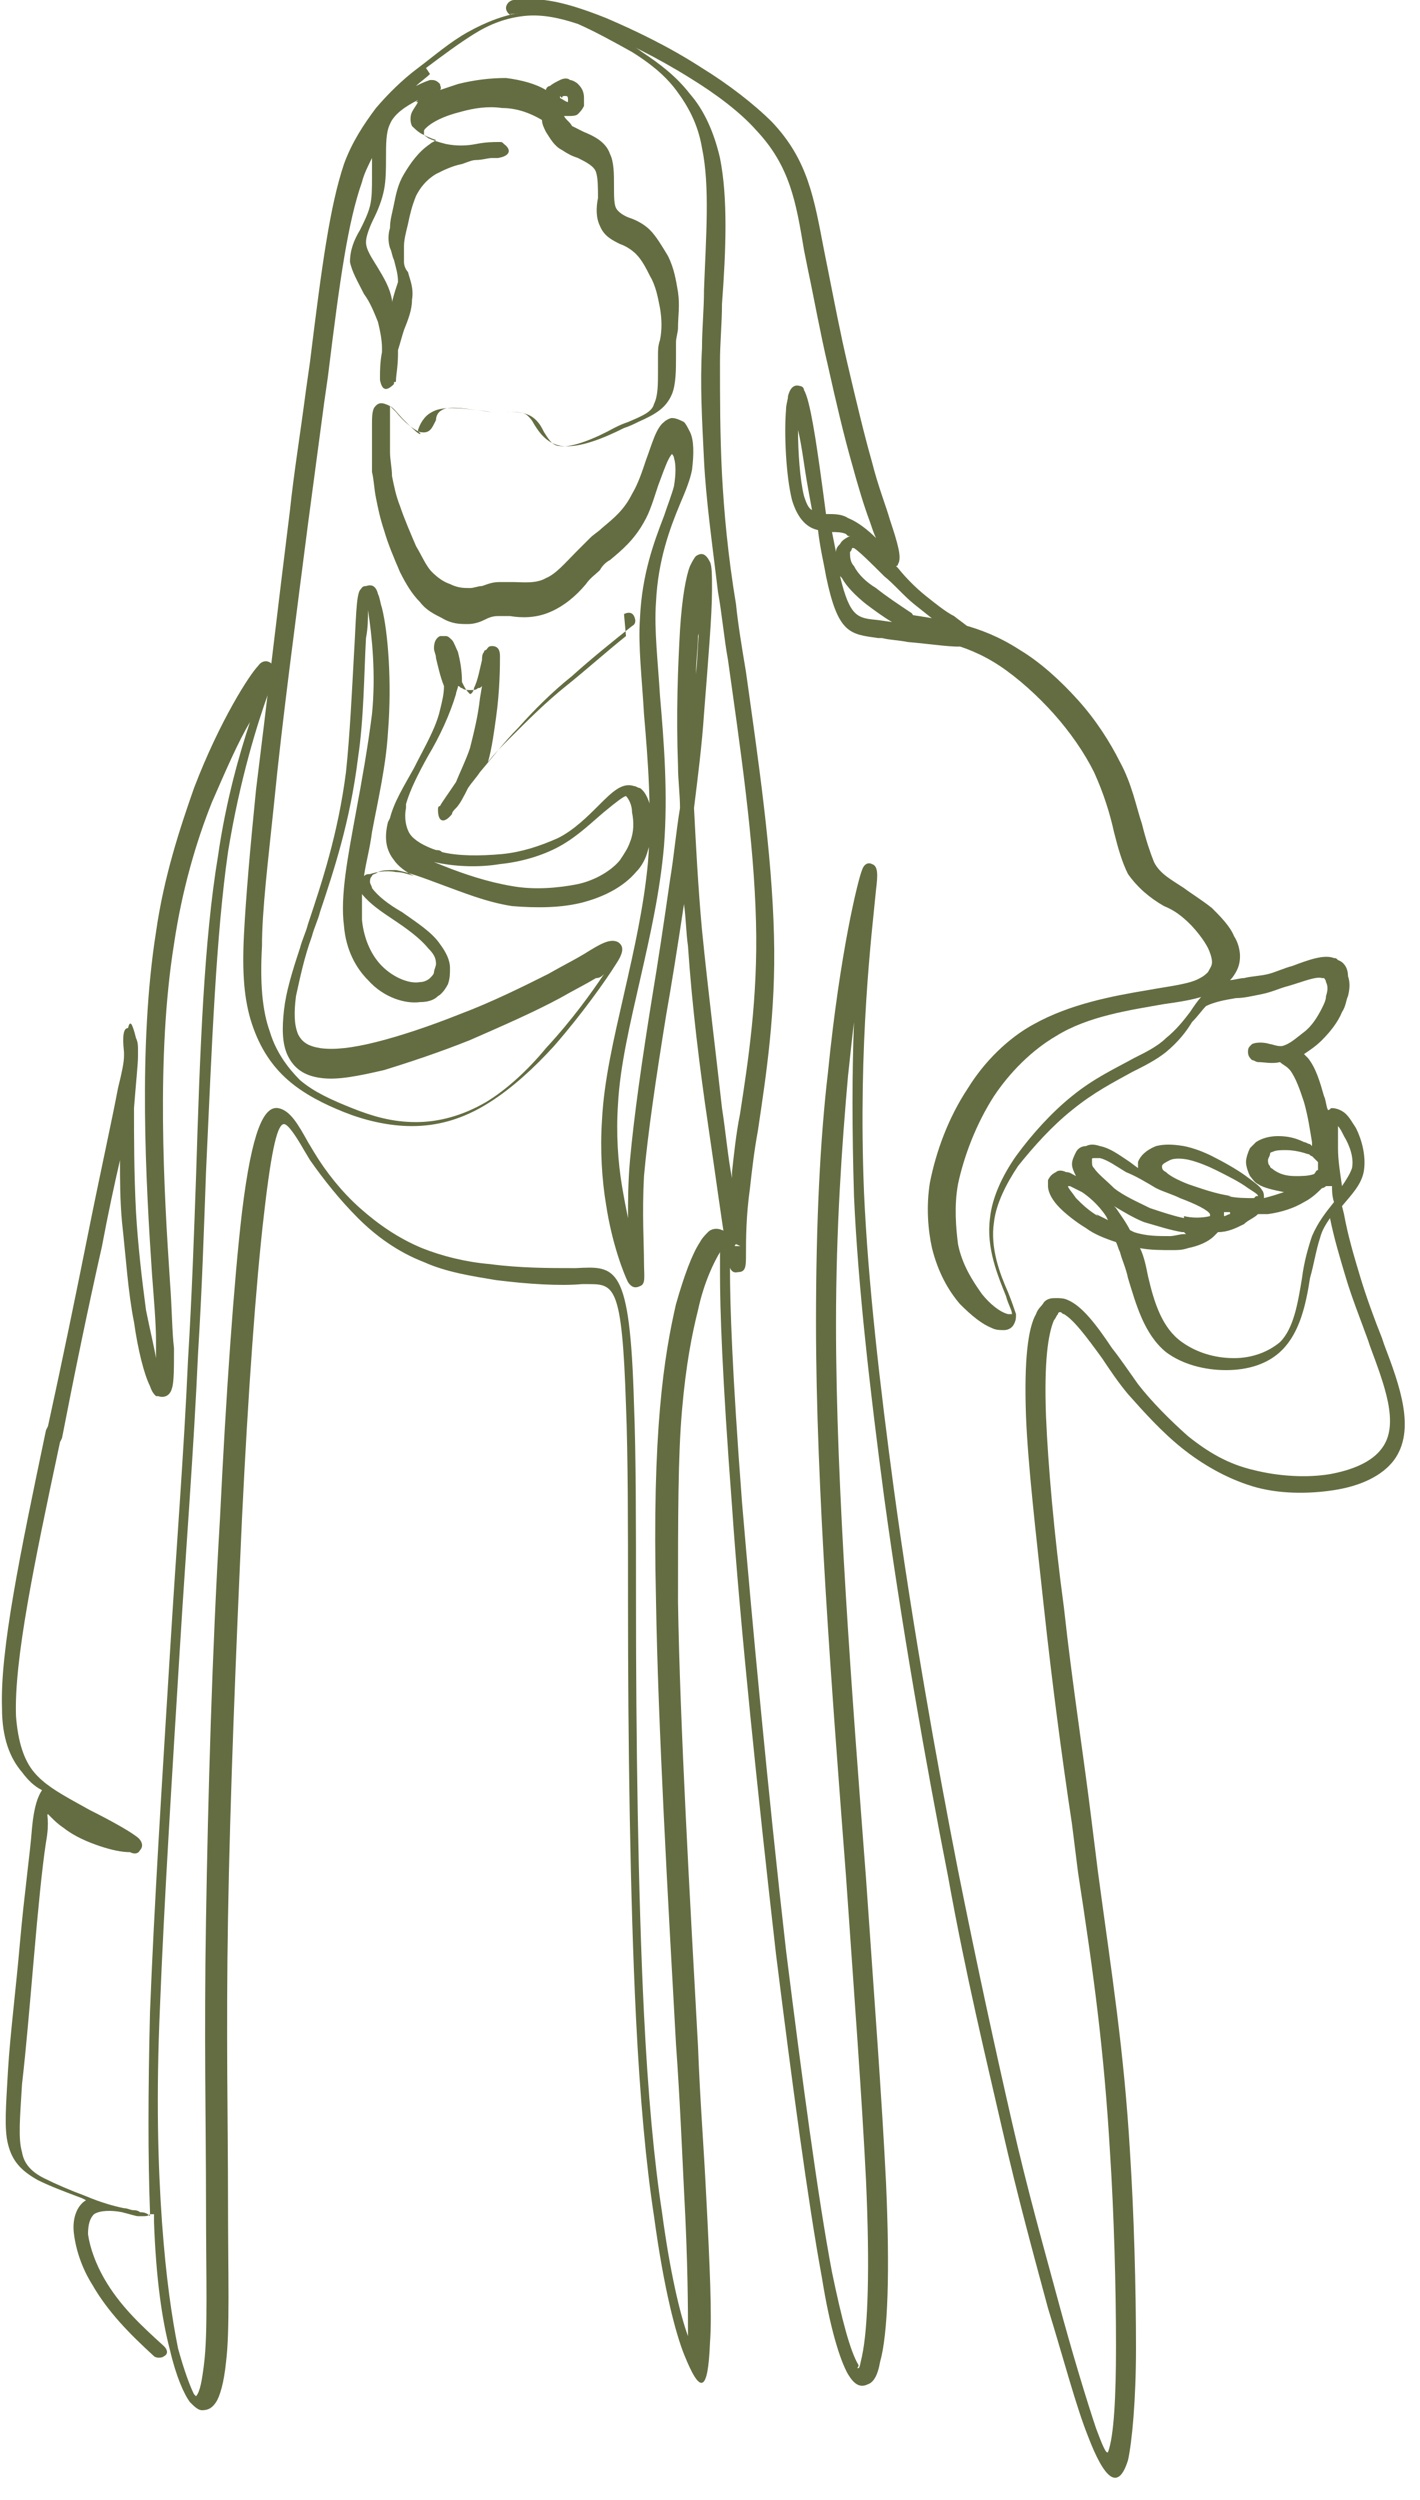<?xml version="1.0" encoding="UTF-8" standalone="no"?><svg xmlns="http://www.w3.org/2000/svg" xmlns:xlink="http://www.w3.org/1999/xlink" clip-rule="evenodd" fill="#000000" fill-rule="evenodd" height="12.5" image-rendering="optimizeQuality" preserveAspectRatio="xMidYMid meet" shape-rendering="geometricPrecision" text-rendering="geometricPrecision" version="1" viewBox="0.0 -0.0 7.1 12.5" width="7.1" zoomAndPan="magnify"><g fill="#636d41" fill-rule="nonzero" id="change1_1"><path d="M3.12 3.07c0.02,-0.01 0.04,-0.01 0.05,0.01 0.01,0.02 0.01,0.04 -0.01,0.05 -0.1,0.08 -0.2,0.16 -0.3,0.25 -0.1,0.08 -0.19,0.17 -0.27,0.26 -0.07,0.07 -0.13,0.15 -0.19,0.22 -0.02,0.03 -0.04,0.05 -0.06,0.08 -0.02,0.04 -0.04,0.08 -0.06,0.1 -0.01,0.01 -0.02,0.02 -0.02,0.03 -0.04,0.05 -0.07,0.04 -0.07,-0.02 -0,-0.01 0,-0.02 0.01,-0.02 0.01,-0.02 0.04,-0.06 0.08,-0.12 0.02,-0.05 0.05,-0.11 0.07,-0.17 0.02,-0.08 0.04,-0.16 0.05,-0.25l0.01 -0.06c-0.01,0.01 -0.01,0.01 -0.02,0.01 -0.01,0.01 -0.02,0.01 -0.04,0.01 -0.01,0 -0.03,-0 -0.04,-0.01 -0.01,-0 -0.01,-0.01 -0.02,-0.01 -0,0.01 -0.01,0.03 -0.01,0.04 -0.03,0.1 -0.08,0.21 -0.14,0.31 -0.05,0.09 -0.09,0.17 -0.11,0.24l-0 0.02c-0.01,0.05 -0,0.1 0.02,0.13 0.02,0.03 0.07,0.06 0.13,0.08 0.01,0 0.02,0 0.03,0.01 0.08,0.02 0.19,0.02 0.3,0.01 0.1,-0.01 0.19,-0.04 0.28,-0.08 0.08,-0.04 0.15,-0.11 0.2,-0.16 0.07,-0.07 0.12,-0.12 0.18,-0.1 0.01,0 0.02,0.01 0.03,0.01l0 0c0.03,0.02 0.05,0.07 0.06,0.13 0.01,0.05 0,0.12 -0.02,0.18 -0.01,0.04 -0.03,0.08 -0.06,0.11 -0.06,0.07 -0.15,0.12 -0.26,0.15 -0.11,0.03 -0.24,0.03 -0.36,0.02 -0.13,-0.02 -0.25,-0.07 -0.36,-0.11 -0.08,-0.03 -0.16,-0.06 -0.22,-0.07 -0.04,-0 -0.07,-0 -0.09,0.01 -0.01,0.01 -0.03,0.01 -0.03,0.02 -0.01,0.01 -0.01,0.02 -0.01,0.03 0,0.01 0.01,0.02 0.01,0.03 0.03,0.04 0.08,0.08 0.15,0.12 0.07,0.05 0.15,0.1 0.19,0.16 0.03,0.04 0.05,0.08 0.05,0.12 0,0.03 -0,0.05 -0.01,0.08 -0.01,0.02 -0.03,0.05 -0.05,0.06 -0.02,0.02 -0.05,0.03 -0.09,0.03 -0.07,0.01 -0.18,-0.02 -0.26,-0.11 -0.06,-0.06 -0.11,-0.15 -0.12,-0.27 -0.02,-0.15 0.02,-0.35 0.06,-0.57 0.03,-0.16 0.06,-0.33 0.08,-0.49 0.02,-0.2 0,-0.39 -0.02,-0.52 -0,0.04 -0,0.09 -0.01,0.14 -0.01,0.18 -0.01,0.4 -0.04,0.6 -0.04,0.32 -0.12,0.56 -0.19,0.77 -0.01,0.04 -0.03,0.08 -0.04,0.12 -0.04,0.11 -0.06,0.21 -0.08,0.3 -0.01,0.08 -0.01,0.14 0.01,0.19 0.02,0.04 0.05,0.06 0.11,0.07 0.07,0.01 0.16,-0 0.28,-0.03 0.12,-0.03 0.27,-0.08 0.42,-0.14 0.16,-0.06 0.32,-0.14 0.44,-0.2 0.07,-0.04 0.13,-0.07 0.18,-0.1 0.08,-0.05 0.13,-0.08 0.17,-0.06 0.03,0.02 0.03,0.05 -0.01,0.11 -0.05,0.08 -0.17,0.25 -0.31,0.41 -0.1,0.11 -0.21,0.21 -0.32,0.28 -0.14,0.09 -0.27,0.12 -0.39,0.12 -0.12,-0 -0.24,-0.03 -0.34,-0.07 -0.1,-0.04 -0.2,-0.09 -0.28,-0.16 -0.08,-0.07 -0.14,-0.16 -0.18,-0.28 -0.04,-0.12 -0.05,-0.26 -0.04,-0.45 0.01,-0.19 0.03,-0.42 0.06,-0.72 0.05,-0.4 0.11,-0.92 0.17,-1.4 0.02,-0.19 0.05,-0.37 0.08,-0.6l0.02 -0.14c0.06,-0.49 0.1,-0.78 0.17,-0.99 0.04,-0.11 0.1,-0.2 0.16,-0.28 0.06,-0.07 0.13,-0.14 0.21,-0.2 0.08,-0.06 0.16,-0.13 0.25,-0.18 0.09,-0.05 0.19,-0.09 0.29,-0.1 0.1,-0.01 0.2,0.01 0.3,0.05 0.1,0.04 0.2,0.09 0.28,0.15 0.09,0.06 0.17,0.12 0.24,0.21 0.07,0.08 0.12,0.19 0.15,0.32 0.04,0.2 0.03,0.46 0.01,0.73 -0,0.1 -0.01,0.19 -0.01,0.29 -0,0.18 -0,0.36 0.01,0.56 0.01,0.19 0.03,0.41 0.07,0.65 0.01,0.1 0.03,0.22 0.05,0.34 0.06,0.43 0.13,0.9 0.14,1.32 0.01,0.38 -0.04,0.7 -0.08,0.97 -0.02,0.11 -0.03,0.2 -0.04,0.29 -0.02,0.14 -0.02,0.26 -0.02,0.33 -0,0.06 -0,0.09 -0.04,0.09 -0.04,0.01 -0.05,-0.03 -0.06,-0.13 -0.02,-0.11 -0.05,-0.34 -0.09,-0.61 -0.04,-0.27 -0.08,-0.59 -0.1,-0.89 -0.01,-0.07 -0.01,-0.14 -0.02,-0.21 -0.03,0.2 -0.06,0.39 -0.09,0.56 -0.05,0.31 -0.09,0.58 -0.11,0.8 -0.01,0.19 -0,0.34 0,0.43 0,0.07 0.01,0.11 -0.02,0.12 -0.02,0.01 -0.04,0.01 -0.06,-0.02 -0.02,-0.04 -0.08,-0.19 -0.11,-0.39 -0.02,-0.12 -0.03,-0.27 -0.02,-0.42 0.01,-0.2 0.06,-0.41 0.11,-0.63 0.05,-0.22 0.1,-0.44 0.12,-0.66 0.02,-0.25 0,-0.51 -0.02,-0.74 -0.01,-0.18 -0.03,-0.34 -0.02,-0.48 0.01,-0.22 0.07,-0.38 0.12,-0.51 0.02,-0.06 0.04,-0.11 0.05,-0.15 0.01,-0.06 0.01,-0.11 -0,-0.14 -0,-0.01 -0.01,-0.02 -0.01,-0.02 -0.02,0.02 -0.04,0.08 -0.07,0.16 -0.02,0.06 -0.04,0.13 -0.07,0.18 -0.05,0.09 -0.11,0.14 -0.17,0.19l-0 0c-0.02,0.01 -0.04,0.03 -0.05,0.05 -0.02,0.02 -0.05,0.04 -0.07,0.07 -0.05,0.06 -0.11,0.11 -0.18,0.14l-0 0c-0.07,0.03 -0.14,0.03 -0.2,0.02 -0.02,-0 -0.04,-0 -0.06,-0 -0.03,0 -0.05,0.01 -0.07,0.02 -0.02,0.01 -0.05,0.02 -0.08,0.02 -0.04,0 -0.08,-0 -0.13,-0.03 -0.04,-0.02 -0.08,-0.04 -0.11,-0.08 -0.04,-0.04 -0.07,-0.09 -0.1,-0.15 -0.03,-0.07 -0.06,-0.14 -0.08,-0.21 -0.02,-0.06 -0.03,-0.11 -0.04,-0.16 -0.01,-0.05 -0.01,-0.09 -0.02,-0.13 -0,-0.05 -0,-0.09 0,-0.13 0,-0.02 0,-0.05 0,-0.07l-0 -0.03c-0,-0.04 -0,-0.07 0.01,-0.09 0.02,-0.03 0.04,-0.03 0.08,-0.01 0.02,0.01 0.04,0.04 0.07,0.07 0.03,0.03 0.07,0.07 0.08,0.07 0.01,0 -0.01,-0.01 -0.01,-0.02 0.01,-0.03 0.03,-0.07 0.07,-0.09 0.05,-0.03 0.14,-0.02 0.22,-0.01 0.03,0 0.05,0.01 0.08,0.01 0.03,0 0.05,0 0.07,0 0.06,0 0.11,0 0.15,0.04 0.02,0.02 0.03,0.04 0.04,0.06 0.02,0.03 0.04,0.07 0.08,0.07 0.06,0.01 0.18,-0.04 0.27,-0.09 0.02,-0.01 0.04,-0.02 0.07,-0.03 0.07,-0.03 0.12,-0.05 0.13,-0.09 0.02,-0.04 0.02,-0.1 0.02,-0.16 0,-0.03 0,-0.05 0,-0.08 0,-0.03 0,-0.05 0.01,-0.08 0.01,-0.05 0.01,-0.1 0,-0.16 -0.01,-0.05 -0.02,-0.11 -0.05,-0.16 -0.02,-0.04 -0.04,-0.08 -0.07,-0.11 -0.02,-0.02 -0.05,-0.04 -0.08,-0.05 -0.04,-0.02 -0.08,-0.04 -0.1,-0.09 -0.02,-0.04 -0.02,-0.09 -0.01,-0.14 0,-0.05 0,-0.1 -0.01,-0.13 -0.01,-0.03 -0.05,-0.05 -0.09,-0.07 -0.03,-0.01 -0.05,-0.02 -0.08,-0.04 -0.04,-0.02 -0.06,-0.06 -0.08,-0.09 -0.01,-0.02 -0.02,-0.04 -0.02,-0.06 -0.05,-0.03 -0.12,-0.06 -0.2,-0.06 -0.07,-0.01 -0.14,0 -0.21,0.02l-0 0c-0.08,0.02 -0.14,0.05 -0.17,0.08 -0.01,0.01 -0.01,0.01 -0.01,0.02 -0,0 -0,0.01 0,0.01l0 0c0,0.01 0.01,0.01 0.02,0.02 0.02,0.01 0.05,0.02 0.09,0.03 0.05,0.01 0.1,0.01 0.15,0 0.05,-0.01 0.09,-0.01 0.11,-0.01 0.01,-0 0.01,-0 0.01,0 0.01,0 0.01,0 0.02,0.01 0.04,0.03 0.03,0.06 -0.03,0.07l-0.03 0c-0.02,0 -0.05,0.01 -0.08,0.01 -0.02,0 -0.04,0.01 -0.07,0.02 -0.05,0.01 -0.09,0.03 -0.13,0.05 -0.05,0.03 -0.08,0.07 -0.1,0.11 -0.02,0.05 -0.03,0.09 -0.04,0.14 -0.01,0.04 -0.02,0.08 -0.02,0.11 -0,0.03 -0,0.05 0,0.08 0,0.02 0.01,0.04 0.02,0.05 0.01,0.04 0.03,0.08 0.02,0.14 -0,0.05 -0.02,0.1 -0.04,0.15 -0.01,0.03 -0.02,0.07 -0.03,0.1l-0 0.02c0,0.06 -0.01,0.11 -0.01,0.13l-0 0c-0,0.01 -0,0.01 -0.01,0.01l-0 0.01c-0.04,0.04 -0.06,0.03 -0.07,-0.02 -0,-0 -0,-0.01 -0,-0.02 0,-0.02 0,-0.07 0.01,-0.12l-0 -0.02c-0,-0.04 -0.01,-0.09 -0.02,-0.13 -0.02,-0.05 -0.04,-0.1 -0.07,-0.14 -0.03,-0.06 -0.06,-0.11 -0.07,-0.16l-0 -0c-0,-0.06 0.02,-0.11 0.05,-0.16 0.02,-0.04 0.04,-0.08 0.05,-0.12 0.01,-0.04 0.01,-0.09 0.01,-0.14 0,-0.03 0,-0.07 0,-0.1 -0.02,0.04 -0.04,0.08 -0.05,0.12 -0.07,0.2 -0.11,0.48 -0.17,0.97l-0.02 0.14 -0.08 0.6c-0.06,0.47 -0.13,0.99 -0.17,1.4 -0.03,0.29 -0.06,0.53 -0.06,0.71 -0.01,0.18 0,0.32 0.04,0.43 0.03,0.1 0.09,0.18 0.15,0.24 0.07,0.06 0.16,0.1 0.26,0.14 0.1,0.04 0.2,0.07 0.32,0.07 0.11,0 0.23,-0.03 0.35,-0.1 0.1,-0.06 0.21,-0.16 0.3,-0.27 0.13,-0.14 0.23,-0.28 0.29,-0.37 -0.01,0.01 -0.02,0.02 -0.04,0.02 -0.05,0.03 -0.11,0.06 -0.18,0.1 -0.13,0.07 -0.29,0.14 -0.45,0.21 -0.15,0.06 -0.3,0.11 -0.43,0.15 -0.13,0.03 -0.23,0.05 -0.31,0.04 -0.09,-0.01 -0.14,-0.05 -0.17,-0.11 -0.03,-0.06 -0.03,-0.14 -0.02,-0.23 0.01,-0.09 0.04,-0.19 0.08,-0.31 0.01,-0.04 0.03,-0.08 0.04,-0.12 0.07,-0.21 0.15,-0.45 0.19,-0.76 0.02,-0.19 0.03,-0.41 0.04,-0.59 0.01,-0.16 0.01,-0.29 0.03,-0.32 0.01,-0.01 0.01,-0.02 0.03,-0.02 0.03,-0.01 0.05,0 0.06,0.04l0 0c0.01,0.02 0.01,0.04 0.02,0.07 0.03,0.12 0.05,0.37 0.03,0.62 -0.01,0.17 -0.05,0.34 -0.08,0.5 -0.01,0.08 -0.03,0.15 -0.04,0.22 0.01,-0.01 0.02,-0.01 0.03,-0.01 0.03,-0.01 0.08,-0.02 0.13,-0.01 0.03,0 0.06,0.01 0.09,0.02 -0.04,-0.02 -0.08,-0.05 -0.1,-0.08 -0.04,-0.05 -0.05,-0.11 -0.03,-0.19l0.01 -0.02c0.02,-0.08 0.07,-0.16 0.12,-0.25 0.05,-0.1 0.11,-0.2 0.13,-0.29 0.01,-0.04 0.02,-0.08 0.02,-0.12 -0.02,-0.05 -0.03,-0.1 -0.04,-0.14 -0,-0.02 -0.01,-0.03 -0.01,-0.05 -0,-0.03 0.01,-0.05 0.03,-0.06l0.01 -0c0.01,-0 0.01,-0 0.02,0 0.01,0 0.02,0.01 0.03,0.02 0.01,0.01 0.02,0.04 0.03,0.06 0.01,0.04 0.02,0.09 0.02,0.15l0 0 0.01 0.02c0.01,0.02 0.02,0.03 0.03,0.04 0,0 0,0 0,0 0,-0 0,-0 0,-0 0.01,-0 0.02,-0.02 0.02,-0.03 0.02,-0.04 0.03,-0.1 0.04,-0.14 0,-0.01 0,-0.03 0.01,-0.04 0,-0 0,-0.01 0.01,-0.01 0.01,-0.01 0.01,-0.02 0.03,-0.02l0 -0c0.03,-0 0.04,0.02 0.04,0.05 0,0.04 -0,0.17 -0.02,0.31 -0.01,0.07 -0.02,0.15 -0.04,0.22 0.03,-0.04 0.07,-0.08 0.11,-0.12 0.09,-0.09 0.18,-0.18 0.28,-0.26 0.1,-0.08 0.2,-0.17 0.3,-0.25zm-0.94 1.24l-0.01 -0 0.05 0.02c0.1,0.04 0.22,0.08 0.34,0.1 0.11,0.02 0.23,0.01 0.33,-0.01 0.09,-0.02 0.17,-0.07 0.21,-0.12 0.02,-0.03 0.04,-0.06 0.05,-0.09 0.02,-0.05 0.02,-0.1 0.01,-0.15 -0,-0.04 -0.02,-0.07 -0.03,-0.08l-0 -0c-0.01,-0 -0.05,0.03 -0.11,0.08 -0.06,0.05 -0.13,0.12 -0.22,0.17 -0.09,0.05 -0.2,0.08 -0.3,0.09 -0.12,0.02 -0.24,0.01 -0.33,-0.01zm-0.21 0.29c-0.06,-0.04 -0.12,-0.08 -0.16,-0.13 -0,0.05 -0,0.09 0,0.13 0.01,0.1 0.05,0.18 0.1,0.23 0.06,0.06 0.14,0.09 0.19,0.08 0.02,-0 0.04,-0.01 0.05,-0.02 0.01,-0.01 0.02,-0.02 0.02,-0.03 0,-0.01 0.01,-0.03 0.01,-0.04 -0,-0.03 -0.01,-0.05 -0.04,-0.08 -0.04,-0.05 -0.11,-0.1 -0.17,-0.14zm1.09 0.13c-0,-0 -0,-0 -0.01,0 0.01,0 0.02,0 0.01,-0zm-0.91 -4.36c-0.02,0.02 -0.05,0.04 -0.07,0.06 0.02,-0.01 0.04,-0.02 0.07,-0.03 0,-0 0.01,-0 0.01,-0l0 -0c0.02,-0 0.03,0.01 0.04,0.02 0,0.01 0.01,0.02 0,0.03 0.03,-0.01 0.06,-0.02 0.09,-0.03l0 -0c0.08,-0.02 0.16,-0.03 0.24,-0.03 0.08,0.01 0.15,0.03 0.2,0.06 0,-0.01 0.01,-0.02 0.02,-0.02 0.01,-0.01 0.03,-0.02 0.05,-0.03 0.02,-0.01 0.04,-0.01 0.05,-0 0.01,0 0.03,0.01 0.04,0.02 0.02,0.02 0.03,0.04 0.03,0.07 0,0.02 0,0.03 -0,0.04 -0.01,0.02 -0.02,0.03 -0.03,0.04 -0.01,0.01 -0.03,0.01 -0.05,0.01 -0.01,-0 -0.01,-0 -0.02,-0 0.01,0.02 0.03,0.03 0.04,0.05 0.02,0.01 0.04,0.02 0.06,0.03 0.05,0.02 0.11,0.05 0.13,0.11 0.02,0.04 0.02,0.1 0.02,0.16 -0,0.05 -0,0.09 0.01,0.11 0.01,0.02 0.04,0.04 0.07,0.05 0.03,0.01 0.07,0.03 0.1,0.06 0.03,0.03 0.06,0.08 0.09,0.13 0.03,0.06 0.04,0.12 0.05,0.18 0.01,0.07 0,0.12 -0,0.18 -0,0.02 -0.01,0.05 -0.01,0.07 -0,0.02 -0,0.05 -0,0.07 -0,0.07 -0,0.14 -0.02,0.19 -0.03,0.07 -0.08,0.1 -0.17,0.14 -0.02,0.01 -0.04,0.02 -0.07,0.03 -0.1,0.05 -0.22,0.1 -0.31,0.09 -0.07,-0.01 -0.11,-0.06 -0.14,-0.11 -0.01,-0.02 -0.02,-0.03 -0.03,-0.04 -0.02,-0.02 -0.05,-0.02 -0.1,-0.02 -0.02,-0 -0.05,-0 -0.08,-0 -0.02,-0 -0.05,-0.01 -0.08,-0.01 -0.07,-0.01 -0.14,-0.02 -0.17,-0 -0.02,0.01 -0.03,0.03 -0.03,0.05 -0.02,0.04 -0.03,0.07 -0.08,0.06 -0.03,-0.01 -0.08,-0.05 -0.12,-0.1l-0.03 -0.03 0 0.03c0,0.02 -0,0.05 -0,0.07 -0,0.04 -0,0.08 -0,0.13 0,0.04 0.01,0.08 0.01,0.12 0.01,0.05 0.02,0.1 0.04,0.15 0.02,0.06 0.05,0.13 0.08,0.2 0.03,0.05 0.05,0.1 0.08,0.13 0.03,0.03 0.06,0.05 0.09,0.06 0.04,0.02 0.07,0.02 0.1,0.02 0.02,-0 0.04,-0.01 0.06,-0.01 0.03,-0.01 0.05,-0.02 0.09,-0.02 0.02,-0 0.04,0 0.06,0 0.05,0 0.12,0.01 0.17,-0.02l0 -0c0.05,-0.02 0.1,-0.08 0.15,-0.13 0.02,-0.02 0.05,-0.05 0.07,-0.07 0.02,-0.02 0.04,-0.03 0.06,-0.05l0 -0c0.06,-0.05 0.11,-0.09 0.15,-0.17 0.03,-0.05 0.05,-0.11 0.07,-0.17 0.03,-0.08 0.05,-0.16 0.09,-0.19 0.01,-0.01 0.03,-0.02 0.04,-0.02 0.02,-0 0.04,0.01 0.06,0.02 0.01,0.01 0.02,0.03 0.03,0.05 0.02,0.04 0.02,0.11 0.01,0.19 -0.01,0.05 -0.03,0.1 -0.06,0.17 -0.05,0.12 -0.11,0.28 -0.12,0.49 -0.01,0.14 0.01,0.3 0.02,0.47 0.02,0.23 0.04,0.49 0.02,0.75 -0.02,0.23 -0.07,0.45 -0.12,0.67 -0.05,0.22 -0.1,0.43 -0.11,0.62 -0.01,0.15 0,0.29 0.02,0.41 0.01,0.06 0.02,0.11 0.03,0.16 -0,-0.08 -0,-0.18 0.01,-0.29 0.02,-0.22 0.06,-0.5 0.11,-0.81 0.03,-0.18 0.06,-0.38 0.09,-0.59 0.02,-0.12 0.03,-0.24 0.05,-0.36 -0,-0.07 -0.01,-0.14 -0.01,-0.21 -0.01,-0.27 -0,-0.5 0.01,-0.68 0.01,-0.16 0.03,-0.27 0.05,-0.32 0.01,-0.02 0.02,-0.04 0.03,-0.05 0.03,-0.02 0.05,-0.01 0.07,0.03 0.01,0.02 0.01,0.07 0.01,0.14 0,0.13 -0.02,0.36 -0.04,0.62 -0.01,0.15 -0.03,0.31 -0.05,0.47 0.01,0.19 0.02,0.39 0.04,0.61 0.03,0.3 0.07,0.62 0.1,0.89 0.02,0.13 0.03,0.25 0.05,0.35l0 -0.03c0.01,-0.09 0.02,-0.19 0.04,-0.29 0.04,-0.26 0.09,-0.58 0.08,-0.96 -0.01,-0.41 -0.08,-0.88 -0.14,-1.31 -0.02,-0.11 -0.03,-0.23 -0.05,-0.34 -0.03,-0.25 -0.06,-0.46 -0.07,-0.66 -0.01,-0.2 -0.02,-0.38 -0.01,-0.56 0,-0.1 0.01,-0.19 0.01,-0.29 0.01,-0.27 0.03,-0.52 -0.01,-0.71 -0.02,-0.12 -0.07,-0.21 -0.13,-0.29 -0.06,-0.08 -0.14,-0.14 -0.22,-0.19 -0.09,-0.05 -0.18,-0.1 -0.27,-0.14 -0.09,-0.03 -0.18,-0.05 -0.27,-0.04 -0.09,0.01 -0.17,0.04 -0.25,0.09 -0.08,0.05 -0.16,0.11 -0.24,0.17zm1.54 5.86c0.02,-0 0.01,-0 -0.01,-0.01 -0.01,0.01 -0.01,0.01 0.01,0.01zm-0.2 -3.05c-0,0.06 -0.01,0.12 -0.01,0.19 0.01,-0.1 0.01,-0.19 0.02,-0.27 -0,0.02 -0,0.05 -0.01,0.08zm-0.69 -2.7c-0,0 -0,0 -0,0.01 0.02,0.01 0.03,0.02 0.04,0.02 0,-0 0,-0.01 -0,-0.01 -0,-0.01 -0,-0.02 -0.01,-0.02 -0,-0 -0,-0 -0,-0 -0,-0 -0.01,-0 -0.01,0 -0.01,0 -0.01,0.01 -0.01,0.01zm-0.72 0.03l0.01 -0.01c-0.06,0.03 -0.12,0.07 -0.14,0.12 -0.02,0.04 -0.02,0.1 -0.02,0.17 -0,0.05 -0,0.11 -0.01,0.16 -0.01,0.05 -0.03,0.1 -0.05,0.14 -0.02,0.04 -0.04,0.09 -0.04,0.12l0 0c0,0.04 0.03,0.08 0.06,0.13 0.03,0.05 0.06,0.1 0.07,0.16l0 0.01c0.01,-0.04 0.02,-0.07 0.03,-0.1 0,-0.04 -0.01,-0.07 -0.02,-0.11 -0.01,-0.02 -0.01,-0.04 -0.02,-0.06 -0.01,-0.03 -0.01,-0.07 -0,-0.1 0,-0.04 0.01,-0.07 0.02,-0.12 0.01,-0.05 0.02,-0.1 0.05,-0.15 0.03,-0.05 0.07,-0.11 0.13,-0.15 0.01,-0.01 0.02,-0.01 0.03,-0.02 -0.03,-0.01 -0.05,-0.02 -0.07,-0.03 -0.02,-0.01 -0.04,-0.03 -0.05,-0.04l-0 -0c-0.01,-0.02 -0.01,-0.05 -0,-0.07 0.01,-0.02 0.02,-0.03 0.03,-0.05z"/><path d="M2.57 0.08c-0.02,0 -0.04,-0.02 -0.04,-0.04 0,-0.02 0.02,-0.04 0.04,-0.04l0 0c0.11,-0.01 0.21,-0.01 0.46,0.09 0.14,0.06 0.31,0.14 0.48,0.25 0.13,0.08 0.26,0.18 0.35,0.27 0.18,0.19 0.21,0.38 0.26,0.64l0.02 0.1c0.03,0.15 0.06,0.31 0.1,0.48 0.04,0.17 0.08,0.34 0.12,0.48 0.03,0.12 0.07,0.22 0.09,0.29 0.04,0.12 0.06,0.19 0.04,0.22 -0,0.01 -0.01,0.01 -0.01,0.01l0.01 0.01c0.04,0.05 0.09,0.1 0.14,0.14 0.05,0.04 0.1,0.08 0.14,0.1 0.05,0.04 0.09,0.06 0.09,0.09 0.01,0.03 -0,0.05 -0.04,0.06 -0.04,0.01 -0.16,-0.01 -0.28,-0.02 -0.05,-0.01 -0.09,-0.01 -0.13,-0.02l-0.02 -0c-0.14,-0.02 -0.2,-0.02 -0.26,-0.31 -0.01,-0.06 -0.03,-0.14 -0.04,-0.23 -0.05,-0.01 -0.1,-0.05 -0.13,-0.15 -0.03,-0.12 -0.04,-0.33 -0.03,-0.45 0,-0.03 0.01,-0.05 0.01,-0.07 0.01,-0.04 0.03,-0.06 0.06,-0.05l0 0c0.01,0 0.02,0.01 0.02,0.02 0.03,0.05 0.06,0.25 0.09,0.47l0.02 0.15 0.01 0c0.03,0 0.07,0 0.1,0.02 0.05,0.02 0.1,0.06 0.14,0.1 -0.01,-0.02 -0.02,-0.05 -0.03,-0.08 -0.03,-0.08 -0.06,-0.18 -0.09,-0.29 -0.04,-0.14 -0.08,-0.31 -0.12,-0.49 -0.04,-0.17 -0.07,-0.34 -0.1,-0.48l-0.02 -0.1c-0.04,-0.24 -0.07,-0.42 -0.24,-0.6 -0.08,-0.09 -0.2,-0.18 -0.33,-0.26 -0.16,-0.1 -0.34,-0.19 -0.47,-0.24 -0.23,-0.09 -0.33,-0.09 -0.42,-0.08l-0.01 0zm1.67 2.6l-0.01 -0.01c-0.02,-0.01 -0.05,-0.01 -0.07,-0.01l0.02 0.1c0,-0.02 0.01,-0.03 0.02,-0.04 0.01,-0.02 0.03,-0.03 0.05,-0.04zm-0.22 -0.2c0.01,0.03 0.02,0.06 0.04,0.07l-0.02 -0.11c-0.02,-0.11 -0.03,-0.21 -0.05,-0.29 -0,0.11 0.01,0.25 0.03,0.33zm0.18 0.4c0.05,0.21 0.09,0.21 0.19,0.22l0.07 0.01c-0.05,-0.03 -0.09,-0.06 -0.13,-0.09 -0.05,-0.04 -0.1,-0.09 -0.12,-0.13zm0.36 0.24c0.06,0.01 0.12,0.02 0.16,0.02l-0.01 -0.01c-0.04,-0.03 -0.09,-0.07 -0.14,-0.11 -0.05,-0.04 -0.1,-0.1 -0.15,-0.14 -0.06,-0.06 -0.12,-0.12 -0.15,-0.14 -0.01,-0 -0.01,-0 -0.01,-0 -0,0 -0,0 -0,0 -0,0 -0,0.01 -0.01,0.02 -0,0.02 0,0.05 0.02,0.07 0.02,0.04 0.06,0.08 0.11,0.11 0.05,0.04 0.11,0.08 0.17,0.12 0.02,0.01 0.02,0.03 0.01,0.05z"/><path d="M4.52 3.15c-0.02,-0 -0.04,-0.02 -0.04,-0.04 0,-0.02 0.02,-0.04 0.04,-0.04 0,0 0.01,0 0.01,0 0.19,0.03 0.37,0.05 0.57,0.18 0.1,0.06 0.2,0.15 0.29,0.25l0 0c0.09,0.1 0.16,0.21 0.21,0.31 0.06,0.11 0.08,0.22 0.11,0.31 0.02,0.08 0.04,0.14 0.06,0.19 0.03,0.06 0.09,0.09 0.15,0.13 0.04,0.03 0.09,0.06 0.14,0.1 0.04,0.04 0.09,0.09 0.11,0.14l0 0c0.02,0.03 0.03,0.07 0.03,0.1 0,0.04 -0.01,0.07 -0.04,0.11 -0,0 -0.01,0.01 -0.01,0.01 0.02,-0 0.05,-0.01 0.07,-0.01 0.04,-0.01 0.08,-0.01 0.12,-0.02l0 -0c0.04,-0.01 0.08,-0.03 0.12,-0.04 0.08,-0.03 0.16,-0.06 0.21,-0.04 0.01,0 0.01,0 0.02,0.01l0 0c0.03,0.01 0.05,0.04 0.05,0.08 0.01,0.03 0.01,0.06 -0,0.1 -0.01,0.02 -0.01,0.05 -0.03,0.08 -0.02,0.05 -0.06,0.1 -0.1,0.14 -0.03,0.03 -0.06,0.05 -0.09,0.07 0,0 0.01,0.01 0.01,0.01l0.01 0.01c0.04,0.05 0.06,0.12 0.08,0.19 0.01,0.02 0.01,0.05 0.02,0.07 0.01,-0 0.01,-0.01 0.02,-0.01 0.02,-0 0.05,0.01 0.07,0.03 0.02,0.02 0.03,0.04 0.05,0.07 0.03,0.06 0.05,0.14 0.04,0.21 -0.01,0.07 -0.06,0.12 -0.11,0.18l0.01 0.04c0.02,0.11 0.05,0.21 0.08,0.31 0.03,0.1 0.07,0.21 0.11,0.31l0.01 0.03c0.08,0.21 0.16,0.43 0.05,0.58 -0.06,0.08 -0.17,0.13 -0.3,0.15 -0.13,0.02 -0.28,0.02 -0.41,-0.02 -0.13,-0.04 -0.25,-0.11 -0.35,-0.19 -0.1,-0.08 -0.19,-0.18 -0.27,-0.27 -0.05,-0.06 -0.09,-0.12 -0.13,-0.18 -0.08,-0.11 -0.14,-0.19 -0.19,-0.22 -0.01,-0 -0.01,-0.01 -0.02,-0.01 -0,0 -0.01,0 -0.01,0.01 -0.01,0.01 -0.01,0.02 -0.02,0.03 -0.03,0.07 -0.05,0.21 -0.04,0.48 0.01,0.24 0.04,0.59 0.09,0.96 0.04,0.37 0.1,0.75 0.14,1.08l0.03 0.24c0.07,0.52 0.13,0.89 0.16,1.4 0.02,0.31 0.03,0.68 0.03,0.98 -0,0.26 -0.02,0.47 -0.04,0.56 -0.05,0.16 -0.12,0.09 -0.2,-0.12 -0.06,-0.15 -0.12,-0.38 -0.2,-0.64 -0.07,-0.26 -0.15,-0.55 -0.23,-0.9 -0.08,-0.35 -0.18,-0.76 -0.27,-1.26 -0.11,-0.56 -0.23,-1.24 -0.32,-1.9 -0.07,-0.53 -0.13,-1.05 -0.15,-1.5 -0.01,-0.33 -0.01,-0.62 0,-0.87 -0.01,0.08 -0.02,0.18 -0.03,0.27 -0.03,0.34 -0.06,0.76 -0.06,1.24 0,0.82 0.08,1.85 0.15,2.77 0.04,0.58 0.08,1.11 0.1,1.52 0.02,0.45 0.01,0.76 -0.03,0.9 -0.01,0.06 -0.03,0.1 -0.06,0.11l-0 0c-0.04,0.02 -0.07,0 -0.1,-0.05 -0.04,-0.07 -0.09,-0.23 -0.13,-0.48 -0.07,-0.38 -0.15,-0.98 -0.23,-1.62 -0.09,-0.79 -0.18,-1.65 -0.22,-2.24 -0.05,-0.66 -0.06,-0.99 -0.06,-1.16 -0,-0.05 -0,-0.08 -0,-0.11l-0 0c-0.03,0.05 -0.08,0.15 -0.11,0.29 -0.03,0.12 -0.06,0.27 -0.08,0.5 -0.02,0.23 -0.02,0.53 -0.02,0.96 0.01,0.62 0.06,1.49 0.1,2.22 0.01,0.27 0.03,0.52 0.04,0.73 0.02,0.38 0.03,0.62 0.02,0.75 -0.01,0.26 -0.05,0.26 -0.13,0.06 -0.04,-0.1 -0.1,-0.32 -0.15,-0.69 -0.04,-0.26 -0.07,-0.59 -0.09,-0.99 -0.03,-0.61 -0.04,-1.4 -0.04,-2.07 -0,-0.39 -0,-0.74 -0.01,-0.99 -0.02,-0.62 -0.06,-0.61 -0.2,-0.61l-0.02 0c-0.11,0.01 -0.27,0 -0.43,-0.02 -0.12,-0.02 -0.25,-0.04 -0.36,-0.09 -0.13,-0.05 -0.24,-0.13 -0.33,-0.22 -0.09,-0.09 -0.17,-0.19 -0.24,-0.29l-0.03 -0.05c-0.04,-0.07 -0.08,-0.13 -0.1,-0.13 -0.03,-0 -0.06,0.1 -0.1,0.45 -0.04,0.34 -0.08,0.9 -0.11,1.52 -0.03,0.66 -0.06,1.4 -0.07,2 -0.01,0.57 -0,1.04 -0,1.4 0,0.39 0.01,0.66 -0.01,0.82 -0.01,0.1 -0.03,0.17 -0.05,0.2 -0.02,0.03 -0.04,0.04 -0.07,0.04 -0.02,-0 -0.04,-0.02 -0.06,-0.04 -0.03,-0.04 -0.07,-0.13 -0.1,-0.26 -0.04,-0.15 -0.07,-0.36 -0.08,-0.64l-0 -0.04c-0.01,0 -0.01,0 -0.02,0 -0.01,0.01 -0.02,0.01 -0.04,0.01 -0,0 -0.01,0 -0.02,-0 -0.01,-0 -0.04,-0.01 -0.08,-0.02 -0.05,-0.01 -0.11,-0.01 -0.14,0.01 -0.02,0.02 -0.03,0.05 -0.03,0.1 0.01,0.07 0.04,0.15 0.08,0.22 0.08,0.14 0.19,0.24 0.3,0.34l0 0c0.02,0.02 0.02,0.04 0,0.05 -0.01,0.01 -0.04,0.01 -0.05,0 -0.12,-0.11 -0.23,-0.22 -0.31,-0.36 -0.05,-0.08 -0.08,-0.17 -0.09,-0.25 -0.01,-0.07 0.01,-0.14 0.06,-0.17l0 -0 -0.02 -0.01c-0.08,-0.03 -0.16,-0.06 -0.22,-0.09 -0.09,-0.05 -0.13,-0.1 -0.15,-0.18 -0.02,-0.08 -0.01,-0.19 -0,-0.37 0.01,-0.17 0.04,-0.41 0.06,-0.64 0.02,-0.23 0.05,-0.44 0.06,-0.57 0.01,-0.11 0.03,-0.16 0.05,-0.19 -0.04,-0.02 -0.07,-0.05 -0.1,-0.09 -0.06,-0.07 -0.1,-0.17 -0.1,-0.32 -0.01,-0.29 0.09,-0.77 0.22,-1.39l0.01 -0.02c0.07,-0.32 0.14,-0.66 0.2,-0.96 0.06,-0.3 0.12,-0.57 0.15,-0.73 0.02,-0.08 0.03,-0.13 0.03,-0.16l0 -0.02c-0.01,-0.09 0,-0.12 0.02,-0.12 0.01,-0.04 0.02,-0.03 0.04,0.05 0.01,0.02 0.01,0.04 0.01,0.06l0 0.01c0,0.01 0,0.01 -0,0.02 -0,0.04 -0.01,0.13 -0.02,0.26 -0,0.14 0,0.33 0.01,0.52 0.01,0.17 0.03,0.34 0.05,0.49 0.02,0.1 0.04,0.18 0.05,0.24 0,-0.02 0,-0.05 0,-0.09 -0,-0.08 -0.01,-0.2 -0.02,-0.33 -0.03,-0.45 -0.07,-1.14 0.02,-1.71 0.04,-0.28 0.12,-0.52 0.19,-0.72 0.13,-0.34 0.28,-0.57 0.32,-0.61 0.02,-0.03 0.05,-0.03 0.07,-0.01 0.02,0.02 0.01,0.07 -0.02,0.15 -0.05,0.14 -0.14,0.42 -0.2,0.79 -0.06,0.42 -0.08,0.95 -0.11,1.6 -0.01,0.28 -0.02,0.59 -0.04,0.91 -0.02,0.46 -0.06,0.97 -0.09,1.46 -0.04,0.65 -0.08,1.29 -0.1,1.8 -0.02,0.45 -0.01,0.8 0.01,1.08 0.02,0.28 0.05,0.48 0.08,0.63 0.03,0.11 0.06,0.19 0.08,0.23l0.01 0.01c0.02,-0.02 0.03,-0.08 0.04,-0.16 0.02,-0.16 0.01,-0.43 0.01,-0.82 -0,-0.36 -0.01,-0.83 0,-1.4 0.01,-0.61 0.03,-1.34 0.07,-2.01 0.03,-0.62 0.07,-1.19 0.11,-1.53 0.05,-0.41 0.11,-0.53 0.18,-0.52 0.06,0.01 0.1,0.08 0.15,0.17l0.03 0.05c0.06,0.1 0.14,0.2 0.23,0.28 0.09,0.08 0.19,0.15 0.31,0.2 0.1,0.04 0.22,0.07 0.34,0.08 0.15,0.02 0.3,0.02 0.41,0.02l0.02 -0c0.2,-0.01 0.27,-0.02 0.29,0.68 0.01,0.25 0.01,0.6 0.01,0.99 0,0.67 0.01,1.45 0.04,2.06 0.02,0.4 0.05,0.73 0.09,0.99 0.04,0.3 0.09,0.51 0.13,0.62 0,-0.13 -0,-0.36 -0.02,-0.73 -0.01,-0.2 -0.02,-0.45 -0.04,-0.73 -0.04,-0.72 -0.09,-1.6 -0.1,-2.22 -0.01,-0.43 -0,-0.73 0.02,-0.96 0.02,-0.23 0.05,-0.39 0.08,-0.52 0.04,-0.14 0.08,-0.25 0.12,-0.31 0.01,-0.02 0.03,-0.04 0.04,-0.05 0.02,-0.02 0.05,-0.02 0.07,-0.01 0.01,0 0.01,0.01 0.02,0.02 0.02,0.02 0.02,0.07 0.02,0.18 0,0.17 0.01,0.5 0.06,1.16 0.05,0.59 0.13,1.45 0.22,2.24 0.08,0.64 0.16,1.24 0.23,1.61 0.05,0.24 0.09,0.39 0.13,0.46 0.01,0.01 -0.01,0.02 -0,0.02l0 -0c0.01,-0 0.01,-0.02 0.02,-0.06 0.03,-0.14 0.04,-0.44 0.02,-0.88 -0.02,-0.41 -0.06,-0.94 -0.1,-1.52 -0.07,-0.92 -0.15,-1.94 -0.15,-2.77 -0,-0.49 0.02,-0.91 0.06,-1.25 0.06,-0.6 0.15,-0.96 0.17,-1.01 0.01,-0.03 0.03,-0.04 0.05,-0.03l0 0c0.03,0.01 0.03,0.05 0.02,0.13 -0.02,0.21 -0.09,0.76 -0.06,1.51 0.02,0.45 0.08,0.97 0.15,1.49 0.09,0.66 0.21,1.34 0.32,1.9 0.1,0.5 0.19,0.91 0.27,1.26 0.08,0.35 0.16,0.63 0.23,0.89 0.07,0.26 0.14,0.49 0.19,0.64 0.03,0.08 0.05,0.13 0.06,0.12 0.03,-0.08 0.04,-0.28 0.04,-0.53 0,-0.3 -0.01,-0.66 -0.03,-0.97 -0.03,-0.51 -0.08,-0.88 -0.16,-1.4l-0.03 -0.24c-0.05,-0.33 -0.1,-0.71 -0.14,-1.08 -0.04,-0.37 -0.08,-0.71 -0.09,-0.96 -0.01,-0.28 0.01,-0.44 0.05,-0.51 0.01,-0.03 0.03,-0.04 0.04,-0.06 0.02,-0.02 0.04,-0.02 0.06,-0.02 0.02,-0 0.04,0 0.06,0.01 0.07,0.03 0.14,0.12 0.22,0.24 0.04,0.05 0.08,0.11 0.13,0.18 0.07,0.09 0.16,0.18 0.25,0.26 0.1,0.08 0.2,0.14 0.33,0.17 0.12,0.03 0.26,0.04 0.38,0.02 0.11,-0.02 0.21,-0.06 0.26,-0.13 0.09,-0.12 0.01,-0.32 -0.06,-0.51l-0.01 -0.03c-0.04,-0.11 -0.08,-0.21 -0.11,-0.31 -0.03,-0.1 -0.06,-0.2 -0.08,-0.3 -0.02,0.03 -0.04,0.06 -0.05,0.1 -0.02,0.06 -0.03,0.13 -0.05,0.2 -0.02,0.13 -0.05,0.27 -0.14,0.36 -0.07,0.07 -0.17,0.1 -0.28,0.1 -0.11,0 -0.22,-0.03 -0.3,-0.09 -0.11,-0.09 -0.15,-0.24 -0.19,-0.37 -0.01,-0.05 -0.03,-0.09 -0.04,-0.13 -0.01,-0.02 -0.01,-0.03 -0.02,-0.05 -0.06,-0.02 -0.11,-0.04 -0.15,-0.07 -0.05,-0.03 -0.1,-0.07 -0.13,-0.1 -0.04,-0.04 -0.06,-0.08 -0.06,-0.11 -0,-0.01 0,-0.02 0,-0.03 0.01,-0.02 0.02,-0.03 0.04,-0.04 0.01,-0.01 0.03,-0.01 0.05,-0 0.02,0 0.03,0.01 0.05,0.02 -0.01,-0.02 -0.02,-0.04 -0.02,-0.06 -0,-0.02 0.01,-0.04 0.02,-0.06 0.01,-0.02 0.03,-0.03 0.05,-0.03 0.02,-0.01 0.04,-0.01 0.07,-0 0.05,0.01 0.09,0.04 0.15,0.08l0.04 0.03c-0,-0.01 0,-0.02 0,-0.03 0.01,-0.03 0.04,-0.06 0.09,-0.08 0.04,-0.01 0.08,-0.01 0.14,0 0.05,0.01 0.1,0.03 0.14,0.05 0.06,0.03 0.13,0.07 0.17,0.1 0.04,0.03 0.07,0.05 0.08,0.07 0.01,0.01 0.01,0.03 0.01,0.04 0.04,-0.01 0.07,-0.02 0.1,-0.03 -0.05,-0.01 -0.1,-0.02 -0.13,-0.04 -0.02,-0.01 -0.03,-0.03 -0.04,-0.04 -0.01,-0.02 -0.02,-0.05 -0.02,-0.07 -0,-0.02 0.01,-0.05 0.02,-0.07 0.01,-0.01 0.02,-0.02 0.03,-0.03 0.03,-0.02 0.07,-0.03 0.11,-0.03 0.05,0 0.09,0.01 0.13,0.03l0 0c0.01,0 0.02,0.01 0.03,0.01l0.01 0.01 -0 -0.02c-0.01,-0.06 -0.02,-0.13 -0.04,-0.2 -0.02,-0.06 -0.04,-0.12 -0.07,-0.16l-0.01 -0.01c-0.01,-0.01 -0.03,-0.02 -0.04,-0.03 -0.04,0.01 -0.08,0 -0.11,-0 -0.01,-0 -0.02,-0.01 -0.03,-0.01l-0 -0c-0.01,-0.01 -0.02,-0.02 -0.02,-0.04l0 -0c-0,-0.01 0,-0.02 0.01,-0.03 0,-0 0.01,-0.01 0.01,-0.01l0 -0c0.02,-0.01 0.06,-0.01 0.09,-0 0.01,0 0.03,0.01 0.05,0.01l0.01 -0c0.04,-0.01 0.07,-0.04 0.11,-0.07 0.04,-0.03 0.07,-0.08 0.09,-0.12 0.01,-0.02 0.02,-0.04 0.02,-0.06 0.01,-0.03 0.01,-0.05 0,-0.07 -0,-0.01 -0.01,-0.02 -0.01,-0.02l-0.01 -0c-0.03,-0.01 -0.1,0.02 -0.17,0.04 -0.04,0.01 -0.08,0.03 -0.13,0.04l-0 0c-0.05,0.01 -0.09,0.02 -0.13,0.02 -0.06,0.01 -0.11,0.02 -0.15,0.04 -0.02,0.02 -0.04,0.05 -0.07,0.08l-0 0c-0.03,0.05 -0.07,0.1 -0.13,0.15 -0.05,0.04 -0.11,0.07 -0.17,0.1 -0.09,0.05 -0.19,0.1 -0.3,0.19 -0.1,0.08 -0.19,0.18 -0.27,0.28 -0.06,0.09 -0.11,0.19 -0.12,0.28 -0.02,0.13 0.03,0.26 0.07,0.35 0.02,0.05 0.03,0.08 0.04,0.11 0,0.02 -0,0.03 -0.01,0.05 -0.01,0.02 -0.03,0.03 -0.05,0.03 -0.02,0 -0.04,-0 -0.06,-0.01 -0.05,-0.02 -0.1,-0.06 -0.16,-0.12 -0.06,-0.07 -0.11,-0.16 -0.14,-0.28 -0.02,-0.09 -0.03,-0.21 -0.01,-0.33 0.03,-0.15 0.09,-0.32 0.19,-0.47 0.08,-0.13 0.2,-0.25 0.33,-0.32 0.18,-0.1 0.39,-0.14 0.57,-0.17 0.11,-0.02 0.21,-0.03 0.26,-0.06 0.02,-0.01 0.03,-0.02 0.04,-0.03 0.01,-0.02 0.02,-0.03 0.02,-0.05 -0,-0.02 -0.01,-0.05 -0.02,-0.07l-0 -0c-0.02,-0.04 -0.06,-0.09 -0.09,-0.12 -0.04,-0.04 -0.08,-0.07 -0.13,-0.09 -0.07,-0.04 -0.13,-0.09 -0.18,-0.16 -0.03,-0.06 -0.05,-0.13 -0.07,-0.21 -0.02,-0.09 -0.05,-0.19 -0.1,-0.3 -0.05,-0.1 -0.12,-0.2 -0.2,-0.29l-0 -0c-0.08,-0.09 -0.18,-0.18 -0.27,-0.24 -0.18,-0.12 -0.36,-0.14 -0.54,-0.17zm1.5 1.83c-0.06,0.02 -0.13,0.03 -0.2,0.04 -0.17,0.03 -0.38,0.06 -0.54,0.16 -0.12,0.07 -0.23,0.18 -0.31,0.3 -0.09,0.14 -0.15,0.3 -0.18,0.44 -0.02,0.11 -0.01,0.22 0,0.3 0.02,0.1 0.07,0.18 0.12,0.25 0.04,0.05 0.09,0.09 0.13,0.1 0.01,0 0.01,0 0.02,0 -0,-0.02 -0.02,-0.05 -0.03,-0.09 -0.04,-0.1 -0.1,-0.24 -0.08,-0.39 0.01,-0.1 0.06,-0.21 0.13,-0.31 0.08,-0.11 0.18,-0.22 0.28,-0.3 0.11,-0.09 0.22,-0.14 0.31,-0.19 0.06,-0.03 0.12,-0.06 0.16,-0.1 0.05,-0.04 0.09,-0.09 0.12,-0.13l0 -0c0.02,-0.03 0.04,-0.06 0.06,-0.08zm0.68 -0.17c0.02,0.01 0.02,0.03 0.02,0.05l-0.02 -0.05zm-0.07 1.12c-0,0 -0.01,0.01 -0.02,0.01l-0 0c-0.02,0.02 -0.05,0.05 -0.09,0.07 -0.05,0.03 -0.11,0.05 -0.18,0.06 -0.02,0 -0.04,0 -0.05,0 -0.02,0.02 -0.05,0.03 -0.07,0.05 -0.04,0.02 -0.08,0.04 -0.13,0.04 -0.01,0.01 -0.01,0.01 -0.02,0.02 -0.03,0.03 -0.08,0.05 -0.13,0.06l-0 0c-0.03,0.01 -0.05,0.01 -0.08,0.01 -0.05,0 -0.11,-0 -0.16,-0.01 0.02,0.04 0.03,0.09 0.04,0.14 0.03,0.13 0.07,0.26 0.17,0.33 0.07,0.05 0.16,0.08 0.26,0.08 0.09,-0 0.17,-0.03 0.23,-0.08 0.07,-0.07 0.09,-0.2 0.11,-0.32 0.01,-0.08 0.03,-0.15 0.05,-0.21 0.03,-0.07 0.07,-0.12 0.11,-0.17 -0.01,-0.03 -0.01,-0.06 -0.01,-0.08zm-0.16 -0.05c0.04,0 0.07,0 0.1,-0.01 0.01,-0.01 0.01,-0.02 0.02,-0.02l0 -0.01c0,-0.01 0,-0.02 0,-0.03 -0.01,-0.01 -0.02,-0.02 -0.03,-0.03 -0.01,-0 -0.01,-0.01 -0.02,-0.01l-0 -0c-0.03,-0.01 -0.07,-0.02 -0.11,-0.02 -0.03,-0 -0.05,0 -0.07,0.01 -0.01,0 -0.01,0.01 -0.01,0.01 -0,0.01 -0.01,0.02 -0.01,0.03 0,0.01 0,0.02 0.01,0.03 0,0.01 0.01,0.01 0.02,0.02 0.03,0.02 0.06,0.03 0.11,0.03zm-0.32 0.18l-0.03 -0 0 0.01 0 0.01c0.01,-0 0.02,-0.01 0.03,-0.01zm-0.01 -0.08c0.04,0.01 0.09,0.01 0.13,0.01l0.01 -0.01c0,-0 0.01,0 0.01,-0 -0,-0.01 -0.02,-0.02 -0.05,-0.04 -0.04,-0.03 -0.1,-0.06 -0.16,-0.09 -0.04,-0.02 -0.09,-0.04 -0.13,-0.05 -0.04,-0.01 -0.08,-0.01 -0.1,-0 -0.02,0.01 -0.04,0.02 -0.04,0.03 -0,0.01 0,0.02 0.02,0.03 0.02,0.02 0.06,0.04 0.11,0.06 0.06,0.02 0.14,0.05 0.22,0.06zm-0.22 0.18l-0.01 -0c-0.06,-0.01 -0.12,-0.03 -0.19,-0.05 -0.05,-0.02 -0.1,-0.05 -0.15,-0.08l0.01 0.01c0.02,0.03 0.05,0.07 0.07,0.11l0.02 0.01c0.06,0.02 0.12,0.02 0.18,0.02 0.02,-0 0.05,-0.01 0.07,-0.01l0.01 -0zm-0 -0.08c0.04,0.01 0.09,0.01 0.13,0 0,-0 0,-0 0,-0.01 -0.01,-0.02 -0.07,-0.05 -0.15,-0.08 -0.04,-0.02 -0.08,-0.03 -0.12,-0.05 -0.05,-0.03 -0.1,-0.06 -0.15,-0.08 -0.05,-0.03 -0.09,-0.06 -0.13,-0.07 -0.01,-0 -0.02,-0 -0.03,0 -0.01,0 -0.01,0 -0.01,0.01 -0,0 -0,0.01 -0,0.01 0,0.01 0,0.02 0.01,0.03 0.02,0.03 0.06,0.06 0.1,0.1 0.05,0.04 0.12,0.07 0.18,0.1 0.06,0.02 0.12,0.04 0.17,0.05zm-0.44 -0.01c0.02,0.01 0.04,0.02 0.06,0.03l-0.01 -0.02c-0.04,-0.06 -0.09,-0.1 -0.12,-0.12 -0.02,-0.01 -0.04,-0.02 -0.06,-0.03l-0.01 -0c0,0.01 0.02,0.03 0.04,0.06 0.03,0.03 0.06,0.06 0.11,0.09zm1.23 -0.14c0.02,-0.03 0.04,-0.06 0.05,-0.09 0.01,-0.05 -0.01,-0.11 -0.04,-0.16 -0.01,-0.02 -0.02,-0.04 -0.03,-0.05l-0 -0c-0,0.02 -0,0.06 0,0.11 0,0.06 0.01,0.12 0.02,0.19zm-5.7 6.08c0,0 0,-0 -0,-0l0 0zm-0.26 -0.95c-0.01,-0.27 -0.01,-0.59 -0,-1 0.02,-0.52 0.06,-1.15 0.1,-1.8 0.03,-0.5 0.07,-1 0.09,-1.46 0.02,-0.33 0.03,-0.63 0.04,-0.91 0.02,-0.65 0.04,-1.19 0.11,-1.61 0.04,-0.28 0.11,-0.52 0.16,-0.67 -0.06,0.1 -0.12,0.24 -0.19,0.4 -0.08,0.2 -0.15,0.44 -0.19,0.71 -0.09,0.56 -0.05,1.24 -0.02,1.69 0.01,0.13 0.01,0.25 0.02,0.33 0,0.1 -0,0.17 -0.01,0.2 -0.01,0.04 -0.04,0.05 -0.07,0.04l-0.01 -0c-0.01,-0.01 -0.02,-0.02 -0.03,-0.05 -0.03,-0.06 -0.06,-0.18 -0.08,-0.32 -0.03,-0.15 -0.04,-0.32 -0.06,-0.5 -0.01,-0.11 -0.01,-0.21 -0.01,-0.31 -0.03,0.13 -0.06,0.27 -0.09,0.43 -0.07,0.31 -0.14,0.65 -0.2,0.96l-0.01 0.02c-0.13,0.61 -0.23,1.09 -0.22,1.37 0.01,0.13 0.04,0.22 0.09,0.28 0.05,0.06 0.12,0.1 0.19,0.14l0.09 0.05c0.1,0.05 0.19,0.1 0.23,0.13 0.03,0.02 0.04,0.05 0.02,0.07 -0.01,0.02 -0.03,0.02 -0.05,0.01 -0.04,-0 -0.09,-0.01 -0.15,-0.03 -0.06,-0.02 -0.13,-0.05 -0.18,-0.09 -0.03,-0.02 -0.05,-0.04 -0.06,-0.05 -0.01,-0.01 -0.02,-0.02 -0.02,-0.02 -0.01,-0 0.01,0.03 -0.01,0.14 -0.02,0.13 -0.04,0.34 -0.06,0.57 -0.02,0.23 -0.04,0.47 -0.06,0.64 -0.01,0.17 -0.02,0.27 -0,0.34 0.01,0.06 0.05,0.1 0.11,0.13 0.06,0.03 0.13,0.06 0.21,0.09l0 0c0.07,0.03 0.14,0.05 0.19,0.06 0.02,0 0.03,0.01 0.05,0.01 0.02,0 0.03,0.01 0.03,0.01l0 0c0.03,-0 0.04,0.01 0.05,0.02z"/></g></svg>